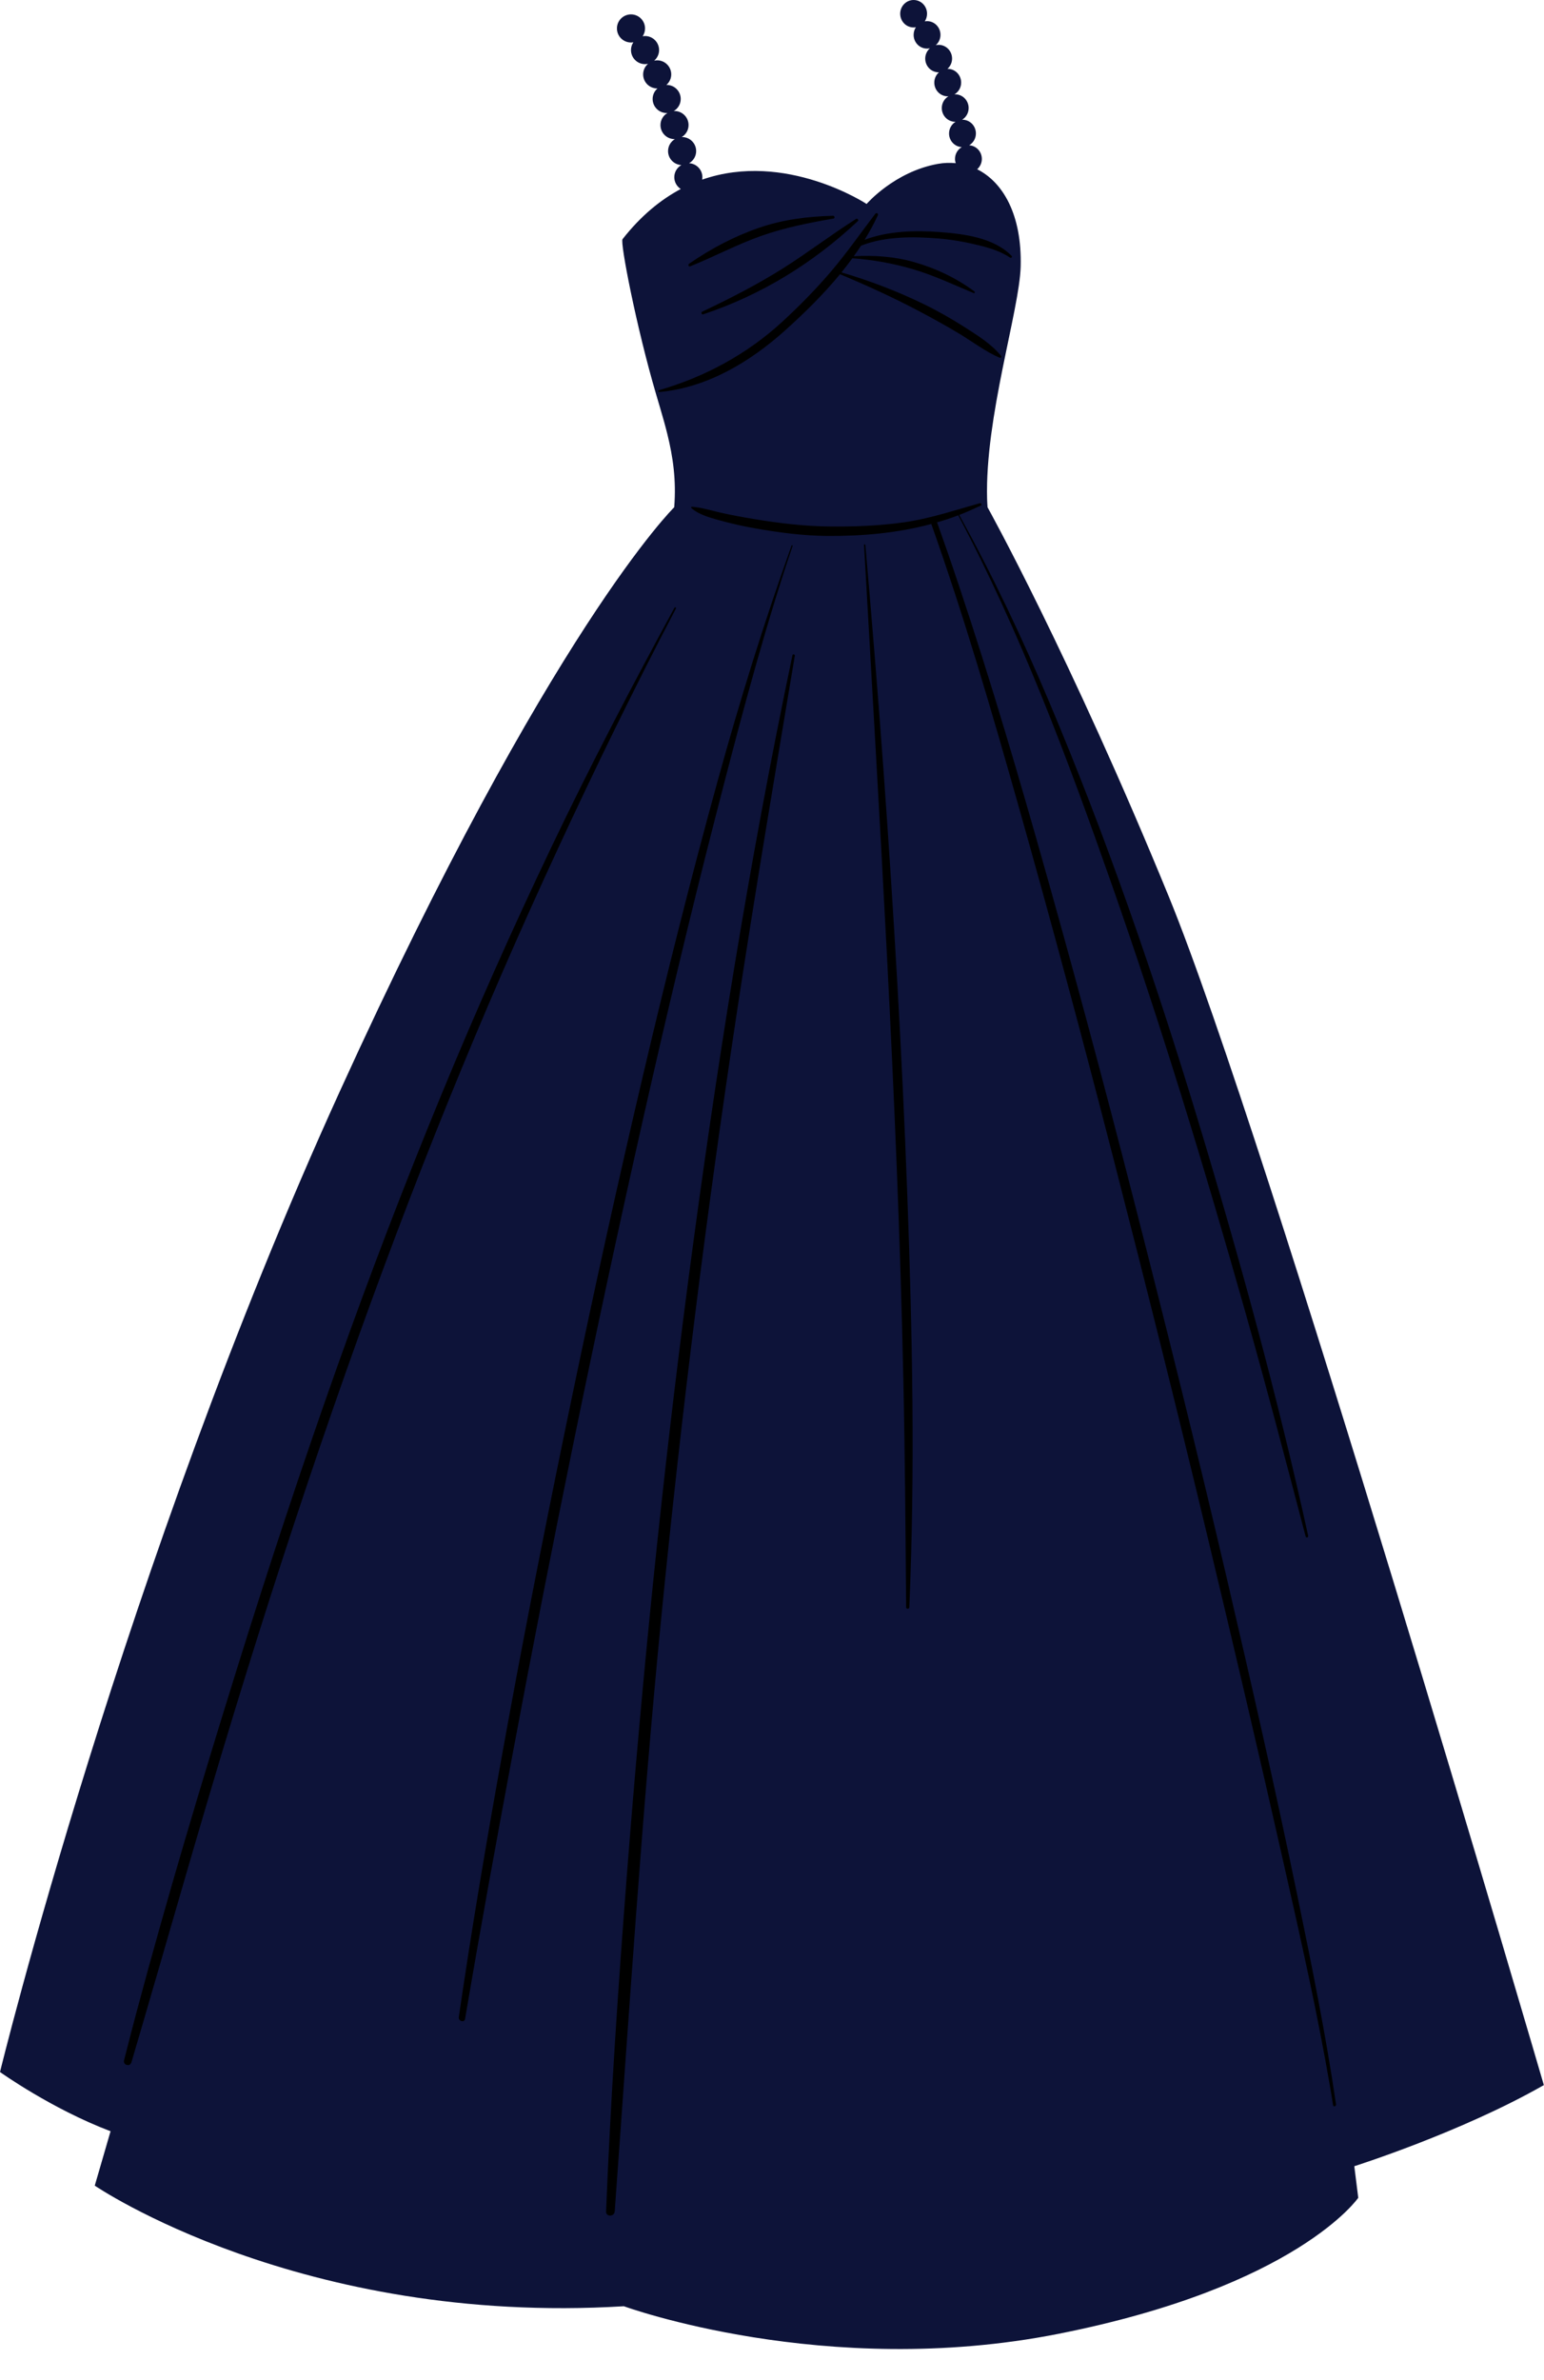 <?xml version="1.0" encoding="UTF-8" standalone="no"?><svg xmlns="http://www.w3.org/2000/svg" xmlns:xlink="http://www.w3.org/1999/xlink" fill="#000000" height="579.2" preserveAspectRatio="xMidYMid meet" version="1" viewBox="0.0 0.0 375.8 579.2" width="375.8" zoomAndPan="magnify"><g id="change1_1"><path d="M329.629,527.157l0.961,7.688c0,0-14.852,21.609-73.037,33.115c-56.7,11.212-105.712-6.727-105.712-6.727 c-78.803,4.805-128.776-29.351-128.776-29.351l3.844-13.234C12.493,513.183,0,504.233,0,504.233s30.092-123.087,82.647-238.512 c51.414-112.919,81.451-142.275,81.451-142.275c0.526-6.634-0.308-12.253-1.643-17.691c-0.004-0.018-0.009-0.036-0.013-0.054 c-0.263-1.069-0.545-2.131-0.84-3.192c-0.006-0.022-0.012-0.044-0.018-0.065c-0.297-1.066-0.605-2.131-0.921-3.203 c-0.004-0.012-0.007-0.025-0.011-0.037c-0.145-0.494-0.294-0.995-0.441-1.492c-0.174-0.587-0.349-1.177-0.523-1.77 c-4.805-16.337-8.793-36.94-8.168-37.738c4.482-5.716,9.298-9.62,14.176-12.21c-0.948-0.608-1.579-1.665-1.579-2.874 c0-1.267,0.697-2.361,1.721-2.951c-1.801-0.097-3.236-1.575-3.236-3.401c0-1.247,0.675-2.328,1.673-2.925 c-0.035,0.001-0.067,0.01-0.102,0.01c-1.889,0-3.419-1.531-3.419-3.419c0-1.267,0.697-2.36,1.721-2.951 c-0.071,0.004-0.138,0.021-0.21,0.021c-1.889,0-3.42-1.531-3.42-3.419c0-1.031,0.466-1.945,1.188-2.572 c-0.026,0.001-0.051,0.008-0.077,0.008c-1.889,0-3.42-1.531-3.42-3.419c0-1.035,0.47-1.952,1.197-2.579 c-0.237,0.052-0.482,0.084-0.735,0.084c-1.889,0-3.419-1.531-3.419-3.419c0-0.706,0.214-1.362,0.581-1.907 c-0.19,0.033-0.382,0.059-0.581,0.059c-1.889,0-3.42-1.531-3.42-3.419s1.531-3.419,3.42-3.419s3.419,1.531,3.419,3.419 c0,0.706-0.214,1.362-0.581,1.907c0.19-0.033,0.382-0.059,0.581-0.059c1.889,0,3.419,1.531,3.419,3.42 c0,1.035-0.47,1.952-1.196,2.579c0.237-0.052,0.482-0.084,0.734-0.084c1.888,0,3.419,1.531,3.419,3.42 c0,1.031-0.466,1.945-1.188,2.572c0.026-0.001,0.051-0.008,0.077-0.008c1.889,0,3.419,1.531,3.419,3.419 c0,1.267-0.697,2.36-1.721,2.951c0.071-0.004,0.138-0.021,0.21-0.021c1.889,0,3.419,1.531,3.419,3.42 c0,1.247-0.675,2.328-1.673,2.925c0.035-0.001,0.067-0.01,0.102-0.01c1.889,0,3.42,1.531,3.42,3.419 c0,1.267-0.697,2.361-1.721,2.951c1.801,0.097,3.236,1.575,3.236,3.401c0,0.203-0.026,0.4-0.06,0.593 c20.287-7.075,40.032,5.917,40.032,5.917s6.741-7.825,17.313-9.747c1.478-0.269,2.941-0.312,4.373-0.175 c-0.104-0.326-0.174-0.667-0.174-1.029c0-1.237,0.666-2.304,1.644-2.881c-1.721-0.095-3.091-1.538-3.091-3.32 c0-1.218,0.645-2.272,1.598-2.855c-0.033,0.001-0.064,0.01-0.098,0.01c-1.804,0-3.267-1.494-3.267-3.338 c0-1.237,0.666-2.304,1.644-2.881c-0.068,0.004-0.132,0.021-0.201,0.021c-1.804,0-3.267-1.494-3.267-3.338 c0-1.007,0.445-1.898,1.135-2.51c-0.025,0.001-0.049,0.008-0.074,0.008c-1.804,0-3.267-1.494-3.267-3.338 c0-1.011,0.449-1.905,1.143-2.517c-0.227,0.051-0.46,0.082-0.702,0.082c-1.804,0-3.267-1.494-3.267-3.338 c0-0.689,0.205-1.33,0.555-1.862c-0.181,0.032-0.365,0.057-0.555,0.057c-1.804,0-3.266-1.494-3.266-3.338S220.567,0,222.371,0 c1.804,0,3.267,1.494,3.267,3.338c0,0.689-0.205,1.33-0.555,1.862c0.181-0.032,0.365-0.057,0.555-0.057 c1.804,0,3.267,1.494,3.267,3.338c0,1.011-0.449,1.905-1.143,2.517c0.226-0.051,0.46-0.082,0.702-0.082 c1.804,0,3.267,1.495,3.267,3.338c0,1.007-0.445,1.898-1.135,2.51c0.025-0.001,0.049-0.008,0.074-0.008 c1.804,0,3.267,1.495,3.267,3.338c0,1.237-0.666,2.304-1.644,2.881c0.068-0.004,0.132-0.021,0.201-0.021 c1.804,0,3.267,1.494,3.267,3.338c0,1.218-0.645,2.272-1.598,2.855c0.033-0.001,0.064-0.01,0.098-0.01 c1.804,0,3.267,1.494,3.267,3.338c0,1.237-0.666,2.304-1.644,2.881c1.721,0.095,3.091,1.538,3.091,3.32 c0,1.008-0.446,1.901-1.138,2.513c6.314,3.166,10.916,11.103,10.588,23.677c-0.016,0.618-0.066,1.3-0.134,2.019 c-0.008,0.081-0.013,0.157-0.021,0.239c-0.07,0.694-0.164,1.437-0.275,2.213c-0.018,0.126-0.035,0.251-0.054,0.38 c-0.114,0.773-0.246,1.584-0.392,2.429c-0.026,0.15-0.053,0.303-0.08,0.455c-0.152,0.86-0.317,1.749-0.495,2.672 c-0.027,0.14-0.056,0.285-0.083,0.426c-0.187,0.957-0.382,1.937-0.589,2.952c-0.019,0.092-0.039,0.189-0.058,0.282 c-0.208,1.015-0.424,2.056-0.645,3.121c-0.242,1.165-0.491,2.358-0.743,3.572c-0.021,0.104-0.043,0.206-0.064,0.31 c-0.234,1.132-0.471,2.287-0.706,3.454c-0.035,0.174-0.07,0.348-0.105,0.522c-0.231,1.151-0.46,2.317-0.686,3.492 c-0.03,0.157-0.06,0.315-0.09,0.472c-0.23,1.212-0.456,2.433-0.673,3.662c-0.015,0.083-0.028,0.166-0.043,0.249 c-0.221,1.262-0.434,2.529-0.634,3.799c-0.005,0.035-0.011,0.069-0.017,0.104c-0.195,1.245-0.375,2.491-0.543,3.735 c-0.02,0.148-0.041,0.297-0.061,0.445c-0.158,1.196-0.298,2.389-0.424,3.575c-0.02,0.185-0.039,0.37-0.058,0.555 c-0.119,1.174-0.22,2.34-0.3,3.496c-0.013,0.179-0.023,0.358-0.035,0.537c-0.076,1.173-0.132,2.335-0.162,3.481 c-0.003,0.125-0.003,0.248-0.006,0.372c-0.025,1.2-0.028,2.387,0.005,3.548c0,0,0,0,0,0c0.02,0.682,0.067,1.345,0.108,2.011 c0,0,20.074,36.082,44.1,94.704c24.025,58.622,91.297,289.266,91.297,289.266C355.576,518.949,329.629,527.157,329.629,527.157z" fill="#0d1339"/></g><g id="change2_1"><path d="M160.378,94.963c11.185-3.224,21.497-8.806,30.067-16.702c4.235-3.902,8.299-8.035,12.02-12.432 c3.75-4.431,7.055-9.183,10.571-13.795c0.28-0.367,0.813-0.064,0.62,0.362c-0.927,2.05-2.031,4.024-3.211,5.959 c5.755-2.178,12.368-2.322,18.399-1.869c5.835,0.439,13.066,1.359,17.374,5.782c0.217,0.223-0.069,0.618-0.338,0.439 c-2.304-1.534-5-2.37-7.666-3.022c-3.246-0.795-6.521-1.382-9.854-1.653c-6.094-0.495-12.944-0.538-18.721,1.731 c-0.02,0.008-0.037,0.004-0.056,0.009c-0.566,0.876-1.17,1.731-1.779,2.584c4.957-0.251,9.794,0.038,14.628,1.411 c5.253,1.491,10.342,3.888,14.733,7.153c0.187,0.139,0.081,0.52-0.174,0.413c-4.898-2.041-9.679-4.324-14.787-5.823 c-4.766-1.398-9.776-2.313-14.746-2.663c-0.85,1.17-1.734,2.318-2.65,3.445c6.782,1.985,13.365,4.494,19.736,7.573 c3.521,1.702,6.977,3.654,10.269,5.765c3.052,1.957,6.557,4.119,8.844,6.985c0.205,0.256-0.044,0.563-0.338,0.439 c-3.459-1.464-6.627-3.913-9.841-5.849c-3.165-1.907-6.384-3.682-9.65-5.412c-6.298-3.336-12.797-6.307-19.373-9.058 c-4.084,4.953-8.719,9.5-13.354,13.662c-8.58,7.704-19.024,13.962-30.661,15.012C160.175,95.431,160.142,95.031,160.378,94.963z M167.977,64.817c5.791-2.317,11.331-5.293,17.212-7.376c5.704-2.021,11.726-3.23,17.678-4.252c0.386-0.066,0.293-0.689-0.092-0.679 c-6.204,0.167-12.233,0.912-18.129,2.958c-6.068,2.106-11.652,5.079-16.934,8.717C167.412,64.391,167.589,64.972,167.977,64.817z M170.886,75.862c-0.353,0.167-0.104,0.755,0.266,0.632c14.204-4.737,26.711-12.447,37.632-22.673 c0.285-0.266-0.085-0.754-0.419-0.543c-5.975,3.78-11.582,8.094-17.552,11.876C184.454,69.183,177.684,72.64,170.886,75.862z M192.882,159.451c-10.589,50.336-18.673,101.224-25.369,152.216c-6.3,47.976-11.166,96.12-14.919,144.36 c-2.128,27.349-3.973,54.73-5.079,82.14c-0.055,1.36,2.003,1.336,2.101,0c3.519-48.249,6.598-96.51,11.348-144.662 c4.827-48.939,10.912-97.739,18.268-146.363c4.422-29.23,9.34-58.38,14.215-87.537C193.507,159.242,192.961,159.078,192.882,159.451 z M315.858,461.728c-5.375-26.104-11.299-52.094-17.354-78.047c-7.07-30.306-14.586-60.515-22.296-90.665 c-7.581-29.648-15.512-59.214-23.891-88.647c-6.722-23.612-13.794-47.173-21.816-70.38c-0.772-2.234-1.557-4.464-2.357-6.689 c-0.025-0.069-0.066-0.117-0.103-0.171c1.744-0.506,3.475-1.076,5.186-1.727c15.154,28.56,26.582,59.111,37.271,89.564 c12.034,34.286,22.629,69.073,32.518,104.032c5.162,18.246,9.959,36.581,14.771,54.921c0.105,0.399,0.703,0.23,0.615-0.17 c-7.502-34.139-16.786-67.949-26.908-101.396c-10.41-34.399-22.185-68.51-36.167-101.629c-6.527-15.461-13.733-30.72-21.861-45.408 c1.468-0.565,2.922-1.19,4.364-1.87c0.299-0.141,0.604-0.255,0.901-0.401c0.329-0.162,0.097-0.679-0.246-0.583 c-1.148,0.319-2.29,0.651-3.431,0.984c-4.933,1.441-9.825,2.917-14.952,3.651c-6.119,0.876-12.484,1.108-18.658,1.018 c-5.884-0.086-11.815-0.795-17.615-1.753c-2.929-0.484-5.859-1.002-8.751-1.673c-1.818-0.422-3.702-0.993-5.577-1.242 c-0.367-0.049-0.734-0.106-1.1-0.125c-0.082-0.004-0.142,0.053-0.168,0.125c-0.024,0.065-0.021,0.142,0.036,0.193 c1.682,1.507,4.19,2.226,6.317,2.833c3.053,0.87,6.146,1.565,9.271,2.117c5.798,1.024,11.691,1.795,17.587,1.833 c8.611,0.055,17.094-0.717,25.264-2.917c0.005,0.06,0.002,0.118,0.026,0.184c7.896,22.288,14.536,45.02,20.972,67.764 c8.168,28.867,15.937,57.843,23.402,86.9c7.793,30.331,15.401,60.708,22.692,91.164c6.429,26.852,12.73,53.728,18.8,80.663 c4.041,17.933,8.106,35.909,11.195,54.036c0.233,1.366,0.467,2.733,0.667,4.104c0.069,0.472,0.786,0.272,0.718-0.198 C322.716,495.219,319.302,478.455,315.858,461.728z M160.767,155.302c1.239-2.405,2.486-4.806,3.739-7.205 c0.119-0.227-0.221-0.428-0.344-0.201c-10.448,19.17-20.542,38.523-29.945,58.228c-9.529,19.969-18.518,40.188-26.945,60.647 c-8.944,21.714-17.327,43.658-25.187,65.787c-8.666,24.395-16.767,48.989-24.466,73.705c-8.664,27.811-17.024,55.757-24.526,83.906 c-0.995,3.735-1.944,7.484-2.906,11.228c-0.299,1.162,1.456,1.644,1.795,0.495c8.337-28.283,16.297-56.673,24.925-84.871 c7.648-24.997,15.685-49.877,24.276-74.566c7.796-22.406,16.015-44.672,24.804-66.708c8.286-20.774,17.055-41.364,26.354-61.705 C141.379,194.266,150.805,174.632,160.767,155.302z M174.201,198.567c5.139-19.975,10.354-40.036,16.708-59.665 c0.655-2.024,1.328-4.042,2.011-6.056c0.055-0.163-0.199-0.23-0.256-0.071c-6.741,18.746-12.605,37.764-17.909,56.964 c-6.593,23.866-12.596,47.887-18.259,71.989c-6.136,26.116-11.894,52.316-17.357,78.581c-5.31,25.533-10.391,51.114-15.113,76.763 c-4.077,22.146-7.934,44.334-11.288,66.602c-0.361,2.397-0.717,4.795-1.069,7.194c-0.146,0.997,1.366,1.444,1.538,0.424 c3.635-21.539,7.564-43.031,11.576-64.503c4.736-25.345,9.683-50.653,14.855-75.912c5.394-26.342,11.032-52.639,16.953-78.868 C162.136,247.454,167.929,222.945,174.201,198.567z M215.085,188.065c-1.332-18.496-2.856-36.971-4.463-55.445 c-0.018-0.202-0.331-0.207-0.319,0c1.877,33.452,3.875,66.899,5.6,100.359c1.762,34.179,3.226,68.389,3.964,102.606 c0.399,18.516,0.53,37.028,0.68,55.546c0.004,0.498,0.75,0.495,0.771,0c1.447-33.449,0.741-67.055-0.493-100.499 C219.564,256.409,217.546,222.222,215.085,188.065z" fill="#000000"/></g></svg>